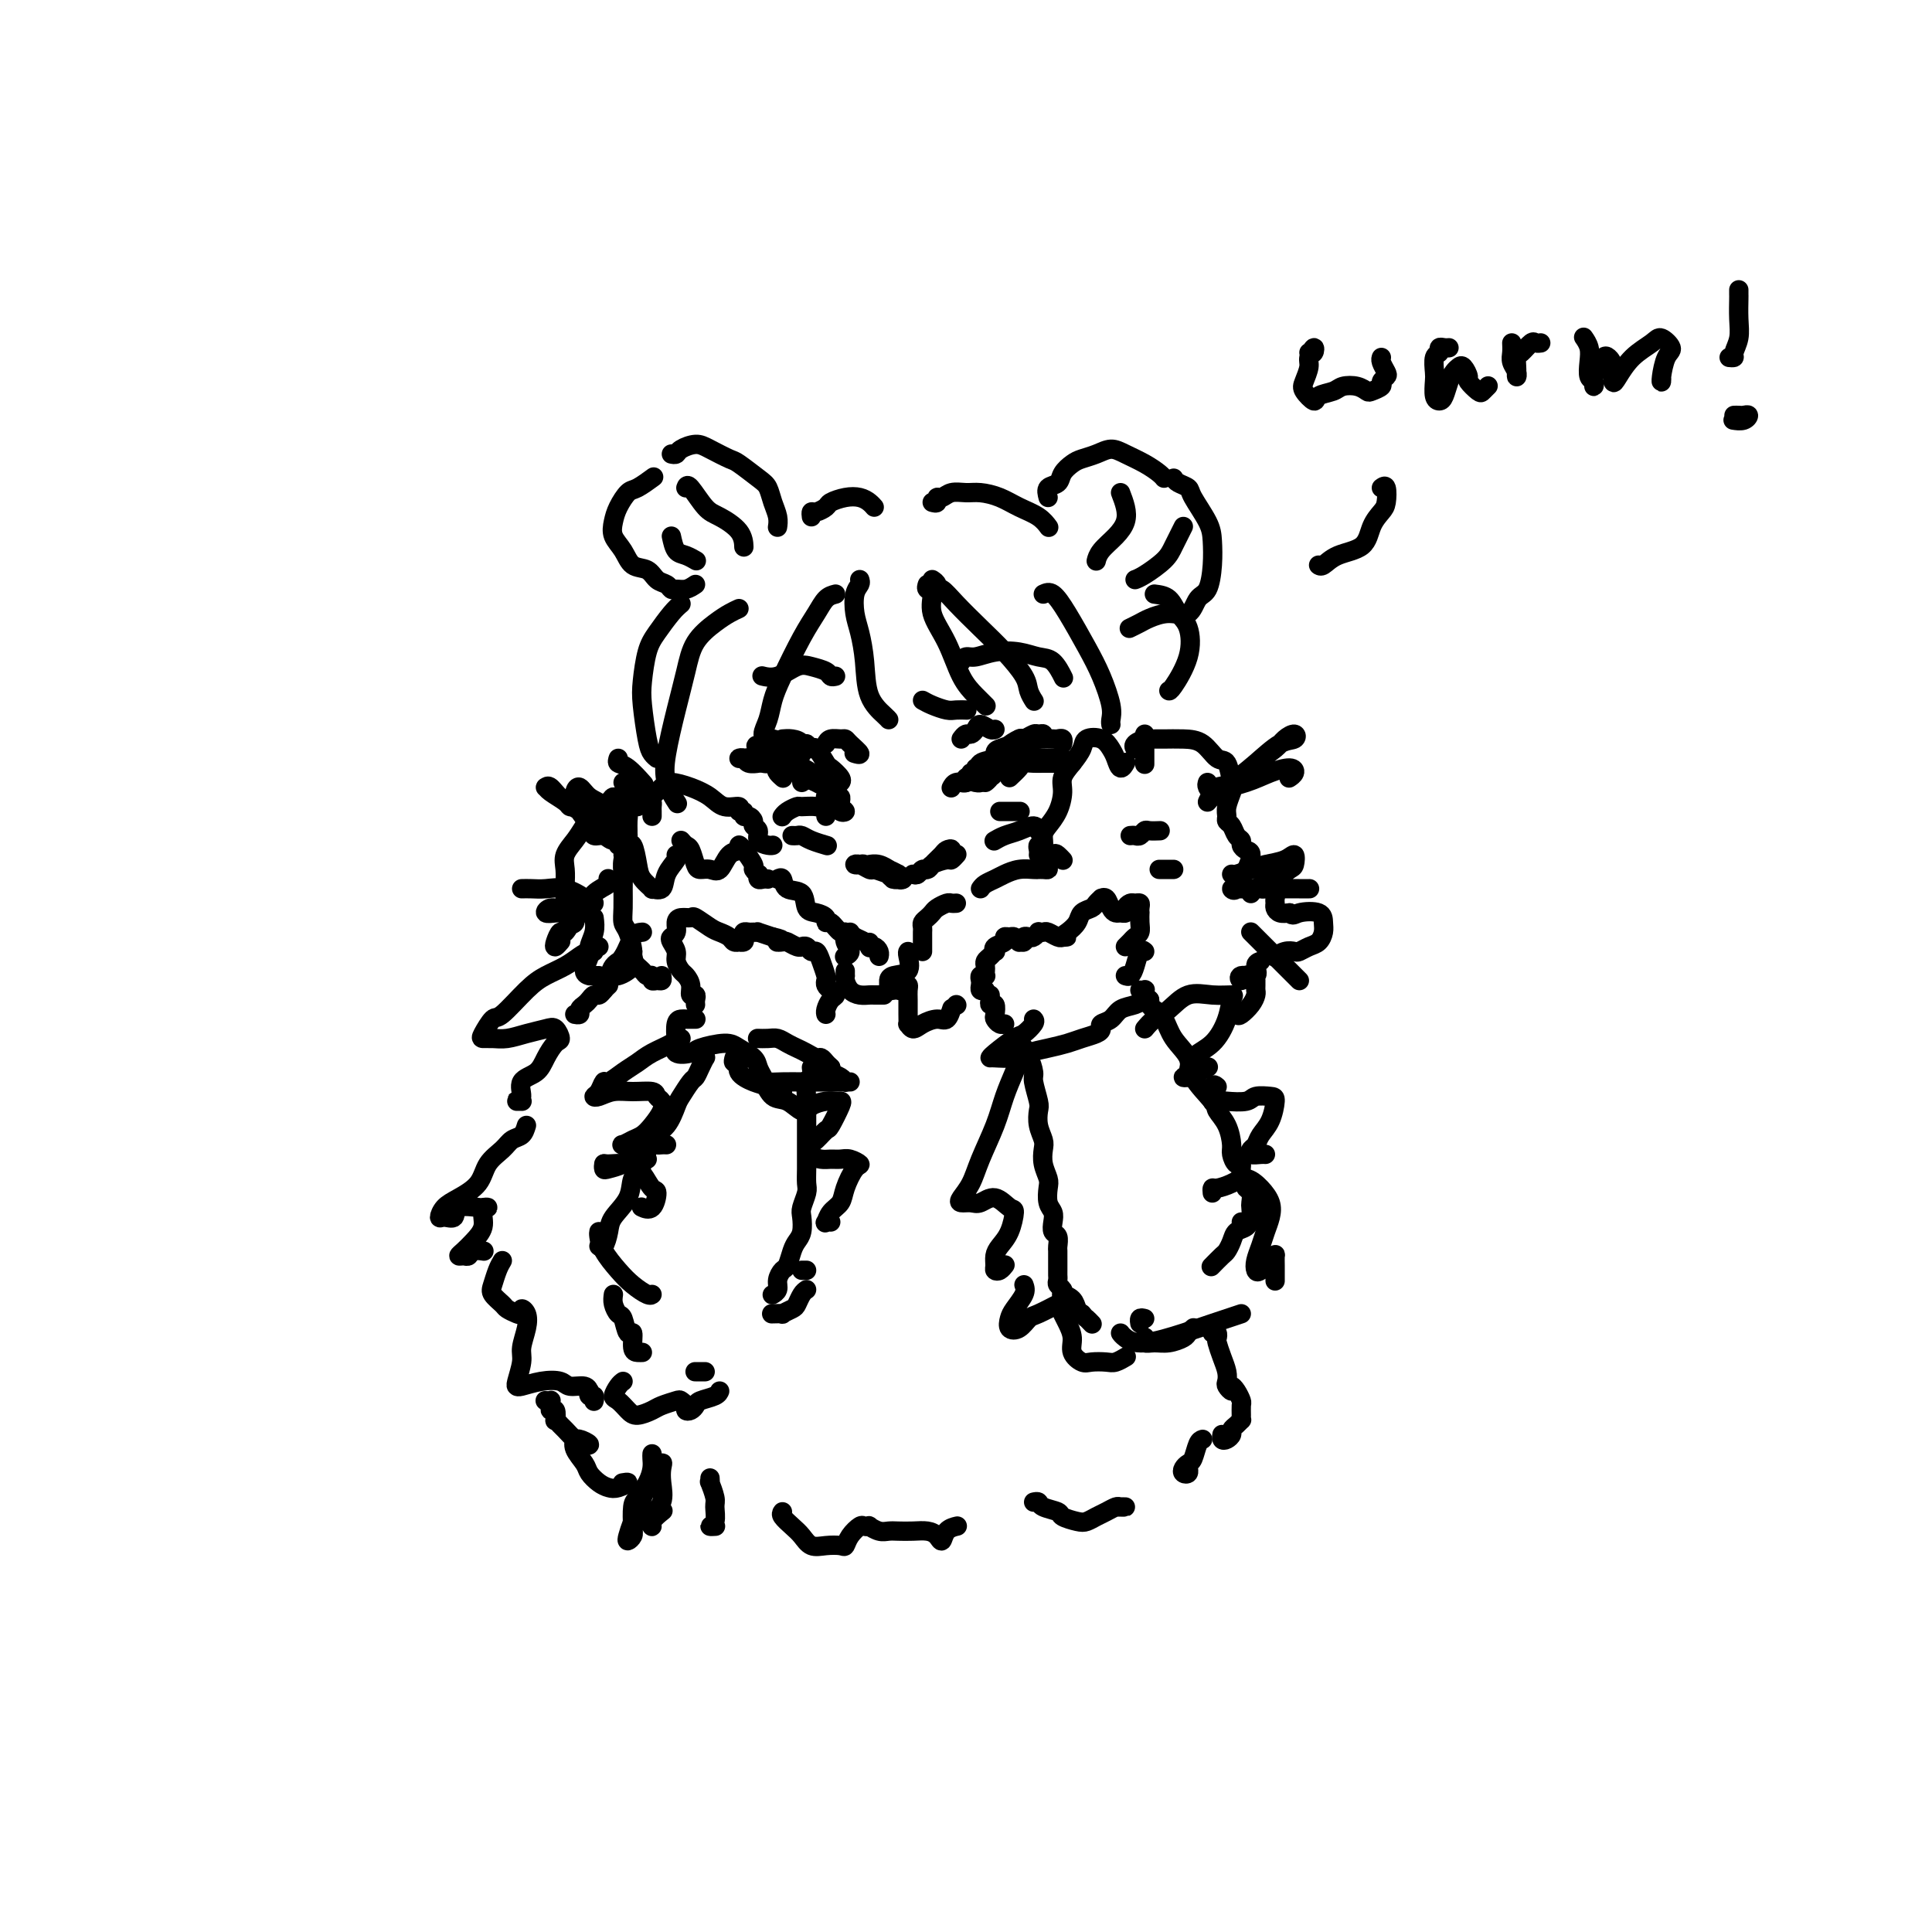 <svg viewBox='0 0 400 400' version='1.1' xmlns='http://www.w3.org/2000/svg' xmlns:xlink='http://www.w3.org/1999/xlink'><g fill='none' stroke='rgb(0,0,0)' stroke-width='4' stroke-linecap='round' stroke-linejoin='round'><path d='M137,202c0.081,0.431 0.162,0.862 0,1c-0.162,0.138 -0.567,-0.018 -1,0c-0.433,0.018 -0.894,0.208 -1,0c-0.106,-0.208 0.144,-0.816 0,-1c-0.144,-0.184 -0.682,0.056 -1,0c-0.318,-0.056 -0.415,-0.409 -1,-1c-0.585,-0.591 -1.659,-1.420 -2,-2c-0.341,-0.580 0.052,-0.910 0,-2c-0.052,-1.090 -0.550,-2.938 -1,-4c-0.450,-1.062 -0.854,-1.336 -1,-2c-0.146,-0.664 -0.035,-1.716 0,-3c0.035,-1.284 -0.005,-2.798 0,-4c0.005,-1.202 0.057,-2.091 0,-3c-0.057,-0.909 -0.222,-1.839 0,-3c0.222,-1.161 0.832,-2.554 1,-3c0.168,-0.446 -0.105,0.056 0,0c0.105,-0.056 0.586,-0.671 1,0c0.414,0.671 0.759,2.627 1,4c0.241,1.373 0.378,2.163 1,3c0.622,0.837 1.729,1.720 2,2c0.271,0.280 -0.295,-0.044 0,0c0.295,0.044 1.452,0.457 2,0c0.548,-0.457 0.487,-1.782 1,-3c0.513,-1.218 1.600,-2.328 2,-3c0.400,-0.672 0.114,-0.906 0,-1c-0.114,-0.094 -0.057,-0.047 0,0'/><path d='M141,174c0.335,0.392 0.670,0.784 1,1c0.330,0.216 0.655,0.257 1,1c0.345,0.743 0.711,2.189 1,3c0.289,0.811 0.502,0.989 1,1c0.498,0.011 1.282,-0.145 2,0c0.718,0.145 1.371,0.590 2,0c0.629,-0.590 1.234,-2.214 2,-3c0.766,-0.786 1.693,-0.733 2,-1c0.307,-0.267 -0.005,-0.852 0,-1c0.005,-0.148 0.327,0.141 1,1c0.673,0.859 1.696,2.286 2,3c0.304,0.714 -0.112,0.713 0,1c0.112,0.287 0.752,0.861 1,1c0.248,0.139 0.105,-0.159 0,0c-0.105,0.159 -0.173,0.775 0,1c0.173,0.225 0.585,0.061 1,0c0.415,-0.061 0.833,-0.017 1,0c0.167,0.017 0.084,0.009 0,0'/><path d='M161,182c0.395,-0.219 0.791,-0.438 1,0c0.209,0.438 0.232,1.531 1,2c0.768,0.469 2.282,0.312 3,1c0.718,0.688 0.639,2.221 1,3c0.361,0.779 1.161,0.805 2,1c0.839,0.195 1.717,0.558 2,1c0.283,0.442 -0.031,0.961 0,1c0.031,0.039 0.405,-0.404 1,0c0.595,0.404 1.410,1.653 2,2c0.590,0.347 0.957,-0.208 1,0c0.043,0.208 -0.236,1.179 0,2c0.236,0.821 0.987,1.490 1,2c0.013,0.510 -0.710,0.860 -1,1c-0.290,0.140 -0.145,0.070 0,0'/><path d='M144,208c-0.032,-0.297 -0.064,-0.594 0,-1c0.064,-0.406 0.225,-0.920 0,-1c-0.225,-0.080 -0.835,0.274 -1,0c-0.165,-0.274 0.114,-1.175 0,-2c-0.114,-0.825 -0.623,-1.573 -1,-2c-0.377,-0.427 -0.624,-0.534 -1,-1c-0.376,-0.466 -0.881,-1.290 -1,-2c-0.119,-0.710 0.150,-1.307 0,-2c-0.150,-0.693 -0.718,-1.482 -1,-2c-0.282,-0.518 -0.279,-0.765 0,-1c0.279,-0.235 0.832,-0.457 1,-1c0.168,-0.543 -0.050,-1.407 0,-2c0.050,-0.593 0.369,-0.916 1,-1c0.631,-0.084 1.573,0.071 2,0c0.427,-0.071 0.338,-0.369 1,0c0.662,0.369 2.076,1.405 3,2c0.924,0.595 1.357,0.748 2,1c0.643,0.252 1.497,0.604 2,1c0.503,0.396 0.657,0.835 1,1c0.343,0.165 0.876,0.054 1,0c0.124,-0.054 -0.160,-0.053 0,0c0.160,0.053 0.763,0.158 1,0c0.237,-0.158 0.106,-0.578 0,-1c-0.106,-0.422 -0.188,-0.846 0,-1c0.188,-0.154 0.647,-0.039 1,0c0.353,0.039 0.600,0.000 1,0c0.400,-0.000 0.954,0.038 1,0c0.046,-0.038 -0.415,-0.154 0,0c0.415,0.154 1.708,0.577 3,1'/><path d='M160,194c3.269,0.686 1.440,0.902 1,1c-0.440,0.098 0.508,0.079 1,0c0.492,-0.079 0.527,-0.218 1,0c0.473,0.218 1.384,0.795 2,1c0.616,0.205 0.939,0.040 1,0c0.061,-0.040 -0.138,0.047 0,0c0.138,-0.047 0.615,-0.226 1,0c0.385,0.226 0.678,0.859 1,1c0.322,0.141 0.674,-0.208 1,0c0.326,0.208 0.626,0.973 1,2c0.374,1.027 0.823,2.317 1,3c0.177,0.683 0.083,0.759 0,1c-0.083,0.241 -0.156,0.645 0,1c0.156,0.355 0.539,0.659 1,1c0.461,0.341 0.999,0.718 1,1c0.001,0.282 -0.536,0.467 -1,1c-0.464,0.533 -0.856,1.413 -1,2c-0.144,0.587 -0.041,0.882 0,1c0.041,0.118 0.021,0.059 0,0'/><path d='M146,217c0.006,0.297 0.013,0.595 0,1c-0.013,0.405 -0.044,0.919 0,1c0.044,0.081 0.163,-0.269 0,0c-0.163,0.269 -0.606,1.158 -1,2c-0.394,0.842 -0.737,1.636 -1,2c-0.263,0.364 -0.444,0.297 -1,1c-0.556,0.703 -1.485,2.177 -2,3c-0.515,0.823 -0.614,0.995 -1,2c-0.386,1.005 -1.057,2.841 -2,4c-0.943,1.159 -2.158,1.640 -3,3c-0.842,1.360 -1.311,3.598 -2,5c-0.689,1.402 -1.599,1.966 -2,3c-0.401,1.034 -0.293,2.536 -1,4c-0.707,1.464 -2.228,2.890 -3,4c-0.772,1.110 -0.795,1.906 -1,3c-0.205,1.094 -0.594,2.487 -1,3c-0.406,0.513 -0.830,0.147 -1,0c-0.170,-0.147 -0.085,-0.073 0,0'/><path d='M168,221c0.113,0.831 0.226,1.663 0,2c-0.226,0.337 -0.793,0.181 -1,1c-0.207,0.819 -0.056,2.613 0,4c0.056,1.387 0.015,2.366 0,3c-0.015,0.634 -0.004,0.922 0,2c0.004,1.078 0.002,2.945 0,4c-0.002,1.055 -0.004,1.298 0,2c0.004,0.702 0.015,1.864 0,3c-0.015,1.136 -0.056,2.247 0,3c0.056,0.753 0.208,1.146 0,2c-0.208,0.854 -0.777,2.167 -1,3c-0.223,0.833 -0.101,1.187 0,2c0.101,0.813 0.182,2.087 0,3c-0.182,0.913 -0.627,1.466 -1,2c-0.373,0.534 -0.673,1.050 -1,2c-0.327,0.950 -0.680,2.335 -1,3c-0.320,0.665 -0.608,0.609 -1,1c-0.392,0.391 -0.889,1.229 -1,2c-0.111,0.771 0.162,1.477 0,2c-0.162,0.523 -0.761,0.864 -1,1c-0.239,0.136 -0.120,0.068 0,0'/><path d='M127,268c-0.089,0.623 -0.177,1.246 0,2c0.177,0.754 0.621,1.638 1,2c0.379,0.362 0.693,0.202 1,1c0.307,0.798 0.608,2.554 1,3c0.392,0.446 0.876,-0.416 1,0c0.124,0.416 -0.111,2.112 0,3c0.111,0.888 0.568,0.970 1,1c0.432,0.030 0.838,0.009 1,0c0.162,-0.009 0.081,-0.004 0,0'/><path d='M144,284c-0.083,0.000 -0.167,0.000 0,0c0.167,0.000 0.583,0.000 1,0c0.417,0.000 0.833,0.000 1,0c0.167,0.000 0.083,0.000 0,0'/><path d='M129,177c0.030,-0.305 0.061,-0.609 0,-1c-0.061,-0.391 -0.213,-0.867 0,-1c0.213,-0.133 0.790,0.077 1,0c0.210,-0.077 0.053,-0.440 0,-1c-0.053,-0.560 -0.003,-1.315 0,-2c0.003,-0.685 -0.041,-1.299 0,-2c0.041,-0.701 0.166,-1.491 0,-2c-0.166,-0.509 -0.624,-0.739 -1,-1c-0.376,-0.261 -0.671,-0.555 -1,-1c-0.329,-0.445 -0.692,-1.042 -1,-1c-0.308,0.042 -0.559,0.724 -1,1c-0.441,0.276 -1.071,0.145 -2,1c-0.929,0.855 -2.158,2.694 -3,4c-0.842,1.306 -1.297,2.078 -2,3c-0.703,0.922 -1.652,1.995 -2,3c-0.348,1.005 -0.094,1.942 0,3c0.094,1.058 0.028,2.238 0,3c-0.028,0.762 -0.018,1.105 0,2c0.018,0.895 0.043,2.341 0,3c-0.043,0.659 -0.155,0.530 0,1c0.155,0.470 0.578,1.538 1,2c0.422,0.462 0.844,0.317 1,0c0.156,-0.317 0.044,-0.805 0,-1c-0.044,-0.195 -0.022,-0.098 0,0'/><path d='M135,169c0.004,-0.335 0.007,-0.671 0,-1c-0.007,-0.329 -0.026,-0.653 0,-1c0.026,-0.347 0.095,-0.718 0,-1c-0.095,-0.282 -0.356,-0.477 0,-1c0.356,-0.523 1.329,-1.376 2,-2c0.671,-0.624 1.039,-1.020 2,-1c0.961,0.020 2.516,0.454 4,1c1.484,0.546 2.899,1.203 4,2c1.101,0.797 1.888,1.734 3,2c1.112,0.266 2.549,-0.140 3,0c0.451,0.140 -0.085,0.825 0,1c0.085,0.175 0.792,-0.160 1,0c0.208,0.160 -0.084,0.815 0,1c0.084,0.185 0.542,-0.102 1,0c0.458,0.102 0.914,0.591 1,1c0.086,0.409 -0.197,0.736 0,1c0.197,0.264 0.876,0.463 1,1c0.124,0.537 -0.307,1.412 0,2c0.307,0.588 1.352,0.889 2,1c0.648,0.111 0.899,0.032 1,0c0.101,-0.032 0.050,-0.016 0,0'/><path d='M191,197c0.000,-0.333 0.000,-0.667 0,-1c-0.000,-0.333 -0.001,-0.667 0,-1c0.001,-0.333 0.003,-0.667 0,-1c-0.003,-0.333 -0.012,-0.667 0,-1c0.012,-0.333 0.044,-0.666 0,-1c-0.044,-0.334 -0.163,-0.668 0,-1c0.163,-0.332 0.607,-0.663 1,-1c0.393,-0.337 0.736,-0.679 1,-1c0.264,-0.321 0.449,-0.622 1,-1c0.551,-0.378 1.467,-0.833 2,-1c0.533,-0.167 0.682,-0.045 1,0c0.318,0.045 0.805,0.013 1,0c0.195,-0.013 0.097,-0.006 0,0'/><path d='M203,184c0.238,-0.332 0.477,-0.663 1,-1c0.523,-0.337 1.331,-0.679 2,-1c0.669,-0.321 1.198,-0.622 2,-1c0.802,-0.378 1.878,-0.833 3,-1c1.122,-0.167 2.291,-0.044 3,0c0.709,0.044 0.960,0.010 1,0c0.040,-0.010 -0.130,0.004 0,0c0.130,-0.004 0.559,-0.026 1,0c0.441,0.026 0.892,0.102 1,0c0.108,-0.102 -0.129,-0.381 0,-1c0.129,-0.619 0.622,-1.578 1,-2c0.378,-0.422 0.640,-0.306 1,0c0.360,0.306 0.817,0.802 1,1c0.183,0.198 0.091,0.099 0,0'/><path d='M204,205c-0.420,0.091 -0.841,0.182 -1,0c-0.159,-0.182 -0.057,-0.636 0,-1c0.057,-0.364 0.068,-0.636 0,-1c-0.068,-0.364 -0.214,-0.818 0,-1c0.214,-0.182 0.789,-0.090 1,0c0.211,0.090 0.059,0.179 0,0c-0.059,-0.179 -0.026,-0.626 0,-1c0.026,-0.374 0.046,-0.674 0,-1c-0.046,-0.326 -0.158,-0.679 0,-1c0.158,-0.321 0.586,-0.611 1,-1c0.414,-0.389 0.814,-0.879 1,-1c0.186,-0.121 0.158,0.125 0,0c-0.158,-0.125 -0.446,-0.623 0,-1c0.446,-0.377 1.626,-0.633 2,-1c0.374,-0.367 -0.059,-0.845 0,-1c0.059,-0.155 0.608,0.012 1,0c0.392,-0.012 0.626,-0.203 1,0c0.374,0.203 0.888,0.800 1,1c0.112,0.200 -0.177,0.002 0,0c0.177,-0.002 0.822,0.192 1,0c0.178,-0.192 -0.111,-0.769 0,-1c0.111,-0.231 0.621,-0.114 1,0c0.379,0.114 0.625,0.226 1,0c0.375,-0.226 0.878,-0.789 1,-1c0.122,-0.211 -0.136,-0.070 0,0c0.136,0.070 0.665,0.070 1,0c0.335,-0.070 0.475,-0.211 1,0c0.525,0.211 1.436,0.775 2,1c0.564,0.225 0.782,0.113 1,0'/><path d='M220,194c1.826,-0.119 0.391,0.084 0,0c-0.391,-0.084 0.262,-0.456 1,-1c0.738,-0.544 1.561,-1.260 2,-2c0.439,-0.740 0.495,-1.504 1,-2c0.505,-0.496 1.459,-0.723 2,-1c0.541,-0.277 0.670,-0.604 1,-1c0.330,-0.396 0.862,-0.863 1,-1c0.138,-0.137 -0.118,0.054 0,0c0.118,-0.054 0.610,-0.353 1,0c0.390,0.353 0.678,1.360 1,2c0.322,0.640 0.678,0.914 1,1c0.322,0.086 0.611,-0.015 1,0c0.389,0.015 0.879,0.147 1,0c0.121,-0.147 -0.125,-0.573 0,-1c0.125,-0.427 0.622,-0.856 1,-1c0.378,-0.144 0.637,-0.002 1,0c0.363,0.002 0.829,-0.137 1,0c0.171,0.137 0.047,0.551 0,1c-0.047,0.449 -0.016,0.932 0,1c0.016,0.068 0.015,-0.280 0,0c-0.015,0.280 -0.046,1.189 0,2c0.046,0.811 0.170,1.524 0,2c-0.170,0.476 -0.633,0.715 -1,1c-0.367,0.285 -0.637,0.615 -1,1c-0.363,0.385 -0.818,0.824 -1,1c-0.182,0.176 -0.091,0.088 0,0'/><path d='M237,197c-0.332,-0.279 -0.663,-0.558 -1,0c-0.337,0.558 -0.678,1.954 -1,3c-0.322,1.046 -0.625,1.743 -1,2c-0.375,0.257 -0.821,0.073 -1,0c-0.179,-0.073 -0.089,-0.037 0,0'/><path d='M205,206c0.030,0.295 0.060,0.589 0,1c-0.060,0.411 -0.209,0.937 0,1c0.209,0.063 0.778,-0.337 1,0c0.222,0.337 0.098,1.411 0,2c-0.098,0.589 -0.171,0.694 0,1c0.171,0.306 0.584,0.813 1,1c0.416,0.187 0.833,0.053 1,0c0.167,-0.053 0.083,-0.027 0,0'/><path d='M211,216c0.444,0.318 0.889,0.635 1,1c0.111,0.365 -0.110,0.777 0,1c0.110,0.223 0.552,0.257 1,1c0.448,0.743 0.904,2.194 1,3c0.096,0.806 -0.167,0.968 0,2c0.167,1.032 0.763,2.933 1,4c0.237,1.067 0.115,1.300 0,2c-0.115,0.700 -0.223,1.868 0,3c0.223,1.132 0.778,2.227 1,3c0.222,0.773 0.111,1.222 0,2c-0.111,0.778 -0.222,1.885 0,3c0.222,1.115 0.778,2.238 1,3c0.222,0.762 0.111,1.164 0,2c-0.111,0.836 -0.222,2.107 0,3c0.222,0.893 0.777,1.409 1,2c0.223,0.591 0.112,1.257 0,2c-0.112,0.743 -0.226,1.564 0,2c0.226,0.436 0.793,0.488 1,1c0.207,0.512 0.055,1.485 0,2c-0.055,0.515 -0.015,0.572 0,1c0.015,0.428 0.003,1.228 0,2c-0.003,0.772 0.003,1.516 0,2c-0.003,0.484 -0.014,0.708 0,1c0.014,0.292 0.055,0.652 0,1c-0.055,0.348 -0.204,0.684 0,1c0.204,0.316 0.762,0.613 1,1c0.238,0.387 0.158,0.863 0,1c-0.158,0.137 -0.393,-0.066 0,0c0.393,0.066 1.413,0.403 2,1c0.587,0.597 0.739,1.456 1,2c0.261,0.544 0.630,0.772 1,1'/><path d='M224,272c0.940,1.095 0.792,0.833 1,1c0.208,0.167 0.774,0.762 1,1c0.226,0.238 0.113,0.119 0,0'/><path d='M237,207c0.439,-0.092 0.879,-0.185 1,0c0.121,0.185 -0.075,0.646 0,1c0.075,0.354 0.423,0.599 1,1c0.577,0.401 1.385,0.958 2,2c0.615,1.042 1.039,2.568 2,4c0.961,1.432 2.460,2.770 3,4c0.540,1.230 0.120,2.354 1,4c0.880,1.646 3.058,3.816 4,5c0.942,1.184 0.647,1.383 1,2c0.353,0.617 1.352,1.652 2,3c0.648,1.348 0.943,3.009 1,4c0.057,0.991 -0.125,1.312 0,2c0.125,0.688 0.555,1.742 1,2c0.445,0.258 0.903,-0.282 1,0c0.097,0.282 -0.166,1.384 0,2c0.166,0.616 0.763,0.746 1,1c0.237,0.254 0.116,0.630 0,1c-0.116,0.370 -0.227,0.732 0,1c0.227,0.268 0.791,0.443 1,1c0.209,0.557 0.063,1.496 0,2c-0.063,0.504 -0.044,0.571 0,1c0.044,0.429 0.114,1.218 0,2c-0.114,0.782 -0.410,1.556 -1,2c-0.590,0.444 -1.472,0.557 -2,1c-0.528,0.443 -0.702,1.215 -1,2c-0.298,0.785 -0.719,1.581 -1,2c-0.281,0.419 -0.422,0.459 -1,1c-0.578,0.541 -1.594,1.583 -2,2c-0.406,0.417 -0.203,0.208 0,0'/><path d='M215,177c0.032,-0.296 0.063,-0.593 0,-1c-0.063,-0.407 -0.221,-0.926 0,-1c0.221,-0.074 0.820,0.297 1,0c0.180,-0.297 -0.058,-1.262 0,-2c0.058,-0.738 0.414,-1.250 1,-2c0.586,-0.750 1.404,-1.737 2,-3c0.596,-1.263 0.970,-2.801 1,-4c0.030,-1.199 -0.284,-2.060 0,-3c0.284,-0.940 1.165,-1.958 2,-3c0.835,-1.042 1.624,-2.106 2,-3c0.376,-0.894 0.338,-1.618 1,-2c0.662,-0.382 2.023,-0.421 3,0c0.977,0.421 1.568,1.304 2,2c0.432,0.696 0.703,1.207 1,2c0.297,0.793 0.618,1.867 1,2c0.382,0.133 0.823,-0.676 1,-1c0.177,-0.324 0.088,-0.162 0,0'/><path d='M239,153c0.493,0.006 0.986,0.012 2,0c1.014,-0.012 2.548,-0.042 4,0c1.452,0.042 2.821,0.156 4,1c1.179,0.844 2.169,2.418 3,3c0.831,0.582 1.505,0.173 2,1c0.495,0.827 0.811,2.890 1,4c0.189,1.110 0.250,1.266 0,2c-0.250,0.734 -0.810,2.046 -1,3c-0.190,0.954 -0.008,1.551 0,2c0.008,0.449 -0.156,0.750 0,1c0.156,0.250 0.633,0.449 1,1c0.367,0.551 0.625,1.455 1,2c0.375,0.545 0.868,0.732 1,1c0.132,0.268 -0.097,0.619 0,1c0.097,0.381 0.521,0.793 1,1c0.479,0.207 1.013,0.209 1,1c-0.013,0.791 -0.574,2.370 -1,3c-0.426,0.630 -0.716,0.313 -1,1c-0.284,0.687 -0.563,2.380 -1,3c-0.437,0.620 -1.032,0.166 -1,0c0.032,-0.166 0.690,-0.044 1,0c0.310,0.044 0.273,0.010 1,0c0.727,-0.010 2.219,0.004 3,0c0.781,-0.004 0.850,-0.026 1,0c0.150,0.026 0.379,0.101 1,0c0.621,-0.101 1.633,-0.377 2,0c0.367,0.377 0.090,1.408 0,2c-0.090,0.592 0.007,0.746 0,1c-0.007,0.254 -0.117,0.607 0,1c0.117,0.393 0.462,0.827 1,1c0.538,0.173 1.269,0.087 2,0'/><path d='M267,189c0.690,0.799 0.915,0.298 2,0c1.085,-0.298 3.031,-0.392 4,0c0.969,0.392 0.960,1.272 1,2c0.040,0.728 0.128,1.306 0,2c-0.128,0.694 -0.470,1.506 -1,2c-0.530,0.494 -1.246,0.672 -2,1c-0.754,0.328 -1.547,0.806 -2,1c-0.453,0.194 -0.566,0.105 -1,0c-0.434,-0.105 -1.188,-0.224 -2,0c-0.812,0.224 -1.680,0.791 -2,1c-0.320,0.209 -0.091,0.060 0,0c0.091,-0.060 0.046,-0.030 0,0'/><path d='M261,199c-0.512,0.186 -1.024,0.372 -1,1c0.024,0.628 0.584,1.699 0,2c-0.584,0.301 -2.310,-0.168 -3,0c-0.690,0.168 -0.342,0.972 0,1c0.342,0.028 0.680,-0.721 1,-1c0.320,-0.279 0.622,-0.090 1,0c0.378,0.090 0.833,0.080 1,0c0.167,-0.080 0.044,-0.228 0,0c-0.044,0.228 -0.011,0.834 0,1c0.011,0.166 0.001,-0.108 0,0c-0.001,0.108 0.007,0.596 0,1c-0.007,0.404 -0.029,0.722 0,1c0.029,0.278 0.109,0.516 0,1c-0.109,0.484 -0.408,1.215 -1,2c-0.592,0.785 -1.478,1.623 -2,2c-0.522,0.377 -0.679,0.294 -1,0c-0.321,-0.294 -0.806,-0.798 -1,-1c-0.194,-0.202 -0.097,-0.101 0,0'/><path d='M120,167c-0.317,-0.016 -0.635,-0.033 -1,0c-0.365,0.033 -0.778,0.115 -1,0c-0.222,-0.115 -0.254,-0.425 -1,-1c-0.746,-0.575 -2.207,-1.413 -3,-2c-0.793,-0.587 -0.917,-0.922 -1,-1c-0.083,-0.078 -0.123,0.101 0,0c0.123,-0.101 0.411,-0.483 1,0c0.589,0.483 1.479,1.832 3,3c1.521,1.168 3.673,2.154 5,3c1.327,0.846 1.828,1.552 3,2c1.172,0.448 3.016,0.638 4,1c0.984,0.362 1.108,0.897 1,1c-0.108,0.103 -0.448,-0.226 -1,0c-0.552,0.226 -1.317,1.007 -2,1c-0.683,-0.007 -1.283,-0.803 -2,-1c-0.717,-0.197 -1.552,0.204 -2,0c-0.448,-0.204 -0.510,-1.013 -1,-2c-0.490,-0.987 -1.408,-2.153 -2,-3c-0.592,-0.847 -0.857,-1.375 -1,-2c-0.143,-0.625 -0.165,-1.346 0,-2c0.165,-0.654 0.517,-1.240 1,-1c0.483,0.240 1.096,1.308 2,2c0.904,0.692 2.099,1.009 3,2c0.901,0.991 1.510,2.657 2,4c0.490,1.343 0.863,2.361 1,3c0.137,0.639 0.039,0.897 0,1c-0.039,0.103 -0.020,0.052 0,0'/><path d='M108,184c0.596,-0.014 1.192,-0.028 2,0c0.808,0.028 1.829,0.098 3,0c1.171,-0.098 2.491,-0.362 4,0c1.509,0.362 3.207,1.352 4,2c0.793,0.648 0.682,0.953 1,1c0.318,0.047 1.064,-0.166 1,0c-0.064,0.166 -0.937,0.709 -1,1c-0.063,0.291 0.685,0.331 0,0c-0.685,-0.331 -2.804,-1.031 -4,-1c-1.196,0.031 -1.469,0.793 -2,1c-0.531,0.207 -1.319,-0.141 -2,0c-0.681,0.141 -1.254,0.770 -1,1c0.254,0.230 1.336,0.062 2,0c0.664,-0.062 0.910,-0.017 2,0c1.090,0.017 3.024,0.004 4,0c0.976,-0.004 0.993,-0.001 1,0c0.007,0.001 0.003,0.001 0,0'/><path d='M133,193c-0.702,0.065 -1.404,0.129 -2,1c-0.596,0.871 -1.084,2.547 -2,4c-0.916,1.453 -2.258,2.681 -3,4c-0.742,1.319 -0.882,2.729 -1,3c-0.118,0.271 -0.214,-0.597 0,-1c0.214,-0.403 0.736,-0.340 1,-1c0.264,-0.660 0.269,-2.042 1,-3c0.731,-0.958 2.187,-1.493 3,-2c0.813,-0.507 0.984,-0.988 1,-1c0.016,-0.012 -0.122,0.444 0,1c0.122,0.556 0.506,1.213 0,2c-0.506,0.787 -1.901,1.702 -3,2c-1.099,0.298 -1.903,-0.023 -2,0c-0.097,0.023 0.512,0.391 1,0c0.488,-0.391 0.854,-1.540 1,-2c0.146,-0.460 0.073,-0.230 0,0'/><path d='M250,162c-0.099,0.280 -0.197,0.560 0,1c0.197,0.440 0.690,1.040 1,1c0.310,-0.040 0.439,-0.721 1,-1c0.561,-0.279 1.555,-0.156 3,-1c1.445,-0.844 3.342,-2.653 5,-4c1.658,-1.347 3.078,-2.231 4,-3c0.922,-0.769 1.346,-1.424 2,-2c0.654,-0.576 1.537,-1.074 2,-1c0.463,0.074 0.506,0.719 0,1c-0.506,0.281 -1.562,0.196 -3,1c-1.438,0.804 -3.258,2.497 -5,4c-1.742,1.503 -3.404,2.817 -5,4c-1.596,1.183 -3.124,2.234 -4,3c-0.876,0.766 -1.100,1.248 -1,1c0.100,-0.248 0.525,-1.227 2,-2c1.475,-0.773 3.999,-1.342 6,-2c2.001,-0.658 3.478,-1.406 5,-2c1.522,-0.594 3.088,-1.036 4,-1c0.912,0.036 1.169,0.548 1,1c-0.169,0.452 -0.762,0.843 -1,1c-0.238,0.157 -0.119,0.078 0,0'/><path d='M255,181c0.146,0.088 0.291,0.176 1,0c0.709,-0.176 1.980,-0.614 3,-1c1.020,-0.386 1.788,-0.718 3,-1c1.212,-0.282 2.867,-0.515 4,-1c1.133,-0.485 1.743,-1.224 2,-1c0.257,0.224 0.159,1.410 0,2c-0.159,0.590 -0.381,0.585 -1,1c-0.619,0.415 -1.635,1.250 -3,2c-1.365,0.750 -3.079,1.416 -4,2c-0.921,0.584 -1.050,1.085 -1,1c0.050,-0.085 0.280,-0.755 1,-1c0.720,-0.245 1.930,-0.066 3,0c1.070,0.066 1.999,0.018 3,0c1.001,-0.018 2.072,-0.005 3,0c0.928,0.005 1.711,0.001 2,0c0.289,-0.001 0.082,-0.000 0,0c-0.082,0.000 -0.041,0.000 0,0'/><path d='M259,193c-0.033,-0.033 -0.065,-0.065 0,0c0.065,0.065 0.229,0.229 1,1c0.771,0.771 2.150,2.150 3,3c0.850,0.850 1.170,1.170 2,2c0.830,0.830 2.170,2.170 3,3c0.830,0.830 1.150,1.150 1,1c-0.150,-0.150 -0.771,-0.771 -1,-1c-0.229,-0.229 -0.065,-0.065 0,0c0.065,0.065 0.033,0.033 0,0'/><path d='M237,154c0.000,0.613 0.000,1.226 0,2c-0.000,0.774 -0.000,1.707 0,2c0.000,0.293 0.000,-0.056 0,0c-0.000,0.056 -0.001,0.516 0,0c0.001,-0.516 0.002,-2.010 0,-3c-0.002,-0.990 -0.008,-1.478 0,-2c0.008,-0.522 0.030,-1.078 0,-1c-0.030,0.078 -0.113,0.792 0,1c0.113,0.208 0.422,-0.089 0,0c-0.422,0.089 -1.575,0.562 -2,1c-0.425,0.438 -0.121,0.839 0,1c0.121,0.161 0.061,0.080 0,0'/><path d='M176,193c0.227,0.337 0.453,0.674 1,1c0.547,0.326 1.414,0.641 2,1c0.586,0.359 0.892,0.761 1,1c0.108,0.239 0.019,0.316 0,0c-0.019,-0.316 0.033,-1.023 0,-1c-0.033,0.023 -0.153,0.777 0,1c0.153,0.223 0.577,-0.085 1,0c0.423,0.085 0.845,0.561 1,1c0.155,0.439 0.044,0.840 0,1c-0.044,0.160 -0.022,0.080 0,0'/><path d='M175,201c-0.005,0.439 -0.010,0.878 0,1c0.010,0.122 0.034,-0.072 0,0c-0.034,0.072 -0.126,0.412 0,1c0.126,0.588 0.469,1.426 1,2c0.531,0.574 1.248,0.886 2,1c0.752,0.114 1.539,0.031 2,0c0.461,-0.031 0.597,-0.008 1,0c0.403,0.008 1.075,0.002 1,0c-0.075,-0.002 -0.896,-0.001 -1,0c-0.104,0.001 0.511,0.000 1,0c0.489,-0.000 0.854,-0.000 1,0c0.146,0.000 0.073,0.000 0,0'/><path d='M144,211c-0.024,-0.000 -0.048,-0.000 0,0c0.048,0.000 0.167,0.001 0,0c-0.167,-0.001 -0.619,-0.003 -1,0c-0.381,0.003 -0.690,0.013 -1,0c-0.310,-0.013 -0.622,-0.049 -1,0c-0.378,0.049 -0.823,0.182 -1,1c-0.177,0.818 -0.087,2.322 0,3c0.087,0.678 0.169,0.531 0,1c-0.169,0.469 -0.591,1.553 0,2c0.591,0.447 2.193,0.255 3,0c0.807,-0.255 0.818,-0.574 2,-1c1.182,-0.426 3.535,-0.959 5,-1c1.465,-0.041 2.040,0.409 3,1c0.960,0.591 2.303,1.321 3,2c0.697,0.679 0.747,1.306 1,2c0.253,0.694 0.710,1.454 1,2c0.290,0.546 0.413,0.878 1,1c0.587,0.122 1.637,0.033 3,0c1.363,-0.033 3.038,-0.009 4,0c0.962,0.009 1.209,0.002 2,0c0.791,-0.002 2.126,-0.001 3,0c0.874,0.001 1.288,0.000 2,0c0.712,-0.000 1.721,-0.000 2,0c0.279,0.000 -0.174,0.001 0,0c0.174,-0.001 0.973,-0.003 1,0c0.027,0.003 -0.718,0.012 -1,0c-0.282,-0.012 -0.100,-0.045 0,0c0.100,0.045 0.120,0.167 0,0c-0.120,-0.167 -0.378,-0.622 -1,-1c-0.622,-0.378 -1.606,-0.679 -2,-1c-0.394,-0.321 -0.197,-0.660 0,-1'/><path d='M172,221c-0.639,-0.626 -0.738,-0.693 -1,-1c-0.262,-0.307 -0.689,-0.856 -1,-1c-0.311,-0.144 -0.506,0.115 -1,0c-0.494,-0.115 -1.287,-0.605 -2,-1c-0.713,-0.395 -1.347,-0.694 -2,-1c-0.653,-0.306 -1.324,-0.618 -2,-1c-0.676,-0.382 -1.358,-0.834 -2,-1c-0.642,-0.166 -1.244,-0.044 -2,0c-0.756,0.044 -1.665,0.012 -2,0c-0.335,-0.012 -0.096,-0.003 0,0c0.096,0.003 0.048,0.002 0,0'/><path d='M214,211c0.196,0.204 0.392,0.409 0,1c-0.392,0.591 -1.373,1.570 -2,2c-0.627,0.430 -0.900,0.311 -2,1c-1.100,0.689 -3.028,2.185 -4,3c-0.972,0.815 -0.988,0.947 -1,1c-0.012,0.053 -0.020,0.025 0,0c0.020,-0.025 0.067,-0.048 1,0c0.933,0.048 2.752,0.168 4,0c1.248,-0.168 1.924,-0.622 3,-1c1.076,-0.378 2.552,-0.678 4,-1c1.448,-0.322 2.870,-0.664 4,-1c1.130,-0.336 1.969,-0.666 3,-1c1.031,-0.334 2.253,-0.671 3,-1c0.747,-0.329 1.019,-0.651 1,-1c-0.019,-0.349 -0.328,-0.724 0,-1c0.328,-0.276 1.294,-0.452 2,-1c0.706,-0.548 1.152,-1.466 2,-2c0.848,-0.534 2.098,-0.683 3,-1c0.902,-0.317 1.457,-0.802 2,-1c0.543,-0.198 1.073,-0.109 1,0c-0.073,0.109 -0.751,0.240 -1,0c-0.249,-0.240 -0.070,-0.849 0,-1c0.070,-0.151 0.033,0.156 0,0c-0.033,-0.156 -0.060,-0.774 0,-1c0.060,-0.226 0.209,-0.061 0,0c-0.209,0.061 -0.774,0.017 -1,0c-0.226,-0.017 -0.113,-0.009 0,0'/><path d='M162,161c0.105,0.091 0.209,0.183 0,0c-0.209,-0.183 -0.732,-0.639 -1,-1c-0.268,-0.361 -0.282,-0.626 0,-1c0.282,-0.374 0.861,-0.855 1,-1c0.139,-0.145 -0.162,0.048 0,0c0.162,-0.048 0.788,-0.336 2,0c1.212,0.336 3.009,1.295 4,2c0.991,0.705 1.176,1.157 2,2c0.824,0.843 2.287,2.078 3,3c0.713,0.922 0.674,1.530 1,2c0.326,0.470 1.015,0.803 1,1c-0.015,0.197 -0.735,0.259 -1,0c-0.265,-0.259 -0.074,-0.839 0,-1c0.074,-0.161 0.030,0.097 0,0c-0.030,-0.097 -0.046,-0.551 0,-1c0.046,-0.449 0.152,-0.895 0,-1c-0.152,-0.105 -0.564,0.130 -1,0c-0.436,-0.130 -0.898,-0.625 -1,-1c-0.102,-0.375 0.156,-0.630 0,-1c-0.156,-0.370 -0.727,-0.854 -1,-1c-0.273,-0.146 -0.248,0.048 -1,0c-0.752,-0.048 -2.280,-0.338 -3,-1c-0.720,-0.662 -0.630,-1.697 -1,-2c-0.370,-0.303 -1.198,0.125 -2,0c-0.802,-0.125 -1.577,-0.803 -2,-1c-0.423,-0.197 -0.492,0.087 -1,0c-0.508,-0.087 -1.454,-0.545 -2,-1c-0.546,-0.455 -0.693,-0.905 -1,-1c-0.307,-0.095 -0.775,0.167 -1,0c-0.225,-0.167 -0.207,-0.762 0,-1c0.207,-0.238 0.604,-0.119 1,0'/><path d='M158,155c-2.731,-1.756 -1.060,0.355 0,1c1.060,0.645 1.509,-0.174 2,0c0.491,0.174 1.024,1.342 2,2c0.976,0.658 2.394,0.806 3,1c0.606,0.194 0.398,0.434 1,1c0.602,0.566 2.014,1.458 3,2c0.986,0.542 1.546,0.734 2,1c0.454,0.266 0.801,0.607 1,1c0.199,0.393 0.249,0.837 0,1c-0.249,0.163 -0.798,0.044 -1,0c-0.202,-0.044 -0.058,-0.013 0,0c0.058,0.013 0.029,0.006 0,0'/><path d='M200,162c-0.552,-0.026 -1.103,-0.052 -1,0c0.103,0.052 0.861,0.183 1,0c0.139,-0.183 -0.340,-0.682 0,-1c0.340,-0.318 1.499,-0.457 2,-1c0.501,-0.543 0.343,-1.489 1,-2c0.657,-0.511 2.130,-0.586 3,-1c0.870,-0.414 1.136,-1.168 2,-2c0.864,-0.832 2.327,-1.740 3,-2c0.673,-0.260 0.555,0.130 1,0c0.445,-0.130 1.451,-0.781 2,-1c0.549,-0.219 0.639,-0.005 1,0c0.361,0.005 0.991,-0.198 1,0c0.009,0.198 -0.603,0.797 -1,1c-0.397,0.203 -0.579,0.009 -1,0c-0.421,-0.009 -1.082,0.168 -2,1c-0.918,0.832 -2.093,2.318 -3,3c-0.907,0.682 -1.546,0.558 -2,1c-0.454,0.442 -0.724,1.450 -1,2c-0.276,0.550 -0.558,0.642 -1,1c-0.442,0.358 -1.043,0.984 -1,1c0.043,0.016 0.729,-0.577 1,-1c0.271,-0.423 0.127,-0.677 0,-1c-0.127,-0.323 -0.236,-0.716 0,-1c0.236,-0.284 0.816,-0.457 1,-1c0.184,-0.543 -0.027,-1.454 0,-2c0.027,-0.546 0.294,-0.727 1,-1c0.706,-0.273 1.853,-0.636 3,-1'/><path d='M210,154c1.245,-1.464 1.357,-1.125 2,-1c0.643,0.125 1.819,0.037 3,0c1.181,-0.037 2.369,-0.024 3,0c0.631,0.024 0.705,0.058 1,0c0.295,-0.058 0.810,-0.208 1,0c0.190,0.208 0.054,0.774 0,1c-0.054,0.226 -0.027,0.113 0,0'/><path d='M180,179c-0.162,0.032 -0.324,0.064 0,0c0.324,-0.064 1.135,-0.224 2,0c0.865,0.224 1.783,0.832 2,1c0.217,0.168 -0.267,-0.102 0,0c0.267,0.102 1.284,0.577 2,1c0.716,0.423 1.130,0.794 1,1c-0.130,0.206 -0.805,0.248 -1,0c-0.195,-0.248 0.089,-0.784 0,-1c-0.089,-0.216 -0.553,-0.111 -1,0c-0.447,0.111 -0.878,0.227 -1,0c-0.122,-0.227 0.066,-0.797 0,-1c-0.066,-0.203 -0.386,-0.041 -1,0c-0.614,0.041 -1.520,-0.041 -2,0c-0.480,0.041 -0.532,0.206 -1,0c-0.468,-0.206 -1.351,-0.783 -2,-1c-0.649,-0.217 -1.063,-0.073 -1,0c0.063,0.073 0.603,0.076 1,0c0.397,-0.076 0.652,-0.232 1,0c0.348,0.232 0.789,0.850 1,1c0.211,0.150 0.191,-0.170 1,0c0.809,0.170 2.448,0.830 3,1c0.552,0.170 0.018,-0.151 0,0c-0.018,0.151 0.480,0.772 1,1c0.520,0.228 1.063,0.061 1,0c-0.063,-0.061 -0.732,-0.018 -1,0c-0.268,0.018 -0.134,0.009 0,0'/><path d='M189,181c0.335,0.120 0.669,0.241 1,0c0.331,-0.241 0.657,-0.842 1,-1c0.343,-0.158 0.701,0.129 1,0c0.299,-0.129 0.537,-0.674 1,-1c0.463,-0.326 1.151,-0.435 2,-1c0.849,-0.565 1.861,-1.587 2,-2c0.139,-0.413 -0.594,-0.216 -1,0c-0.406,0.216 -0.483,0.451 -1,1c-0.517,0.549 -1.472,1.412 -2,2c-0.528,0.588 -0.628,0.900 -1,1c-0.372,0.100 -1.015,-0.011 -1,0c0.015,0.011 0.687,0.143 1,0c0.313,-0.143 0.266,-0.560 1,-1c0.734,-0.440 2.248,-0.901 3,-1c0.752,-0.099 0.741,0.166 1,0c0.259,-0.166 0.788,-0.762 1,-1c0.212,-0.238 0.106,-0.119 0,0'/><path d='M199,153c0.335,-0.443 0.671,-0.885 1,-1c0.329,-0.115 0.652,0.099 1,0c0.348,-0.099 0.720,-0.510 1,-1c0.280,-0.490 0.467,-1.059 1,-1c0.533,0.059 1.413,0.747 2,1c0.587,0.253 0.882,0.072 1,0c0.118,-0.072 0.059,-0.036 0,0'/><path d='M171,154c0.223,-0.426 0.447,-0.853 1,-1c0.553,-0.147 1.437,-0.015 2,0c0.563,0.015 0.806,-0.087 1,0c0.194,0.087 0.341,0.364 1,1c0.659,0.636 1.831,1.633 2,2c0.169,0.367 -0.666,0.105 -1,0c-0.334,-0.105 -0.167,-0.052 0,0'/><path d='M162,153c0.619,-0.054 1.238,-0.107 2,0c0.762,0.107 1.667,0.375 2,1c0.333,0.625 0.095,1.607 0,2c-0.095,0.393 -0.048,0.196 0,0'/><path d='M158,153c0.356,0.014 0.712,0.028 1,0c0.288,-0.028 0.508,-0.099 1,0c0.492,0.099 1.256,0.367 2,1c0.744,0.633 1.470,1.632 2,2c0.530,0.368 0.866,0.105 1,0c0.134,-0.105 0.067,-0.053 0,0'/><path d='M199,137c0.284,-0.451 0.568,-0.902 1,-1c0.432,-0.098 1.011,0.157 2,0c0.989,-0.157 2.388,-0.724 4,-1c1.612,-0.276 3.438,-0.259 5,0c1.563,0.259 2.862,0.760 4,1c1.138,0.240 2.114,0.218 3,1c0.886,0.782 1.682,2.366 2,3c0.318,0.634 0.159,0.317 0,0'/><path d='M173,140c-0.383,0.087 -0.766,0.175 -1,0c-0.234,-0.175 -0.319,-0.611 -1,-1c-0.681,-0.389 -1.959,-0.731 -3,-1c-1.041,-0.269 -1.846,-0.464 -3,0c-1.154,0.464 -2.657,1.586 -4,2c-1.343,0.414 -2.527,0.118 -3,0c-0.473,-0.118 -0.237,-0.059 0,0'/><path d='M167,155c-0.098,-0.559 -0.196,-1.118 0,-1c0.196,0.118 0.687,0.914 1,1c0.313,0.086 0.448,-0.537 1,0c0.552,0.537 1.521,2.235 2,3c0.479,0.765 0.469,0.597 1,1c0.531,0.403 1.605,1.378 2,2c0.395,0.622 0.113,0.892 0,1c-0.113,0.108 -0.056,0.054 0,0'/><path d='M161,158c-0.243,-0.030 -0.487,-0.060 -1,0c-0.513,0.060 -1.297,0.211 -2,0c-0.703,-0.211 -1.325,-0.785 -2,-1c-0.675,-0.215 -1.403,-0.072 -2,0c-0.597,0.072 -1.064,0.072 -1,0c0.064,-0.072 0.658,-0.215 1,0c0.342,0.215 0.431,0.789 1,1c0.569,0.211 1.619,0.061 2,0c0.381,-0.061 0.092,-0.031 1,0c0.908,0.031 3.013,0.064 4,0c0.987,-0.064 0.857,-0.225 1,0c0.143,0.225 0.560,0.834 1,1c0.440,0.166 0.902,-0.113 1,0c0.098,0.113 -0.170,0.618 0,1c0.170,0.382 0.776,0.641 1,1c0.224,0.359 0.064,0.817 0,1c-0.064,0.183 -0.032,0.092 0,0'/><path d='M209,161c0.782,-0.732 1.565,-1.464 2,-2c0.435,-0.536 0.523,-0.876 1,-1c0.477,-0.124 1.343,-0.033 2,0c0.657,0.033 1.104,0.009 2,0c0.896,-0.009 2.241,-0.002 3,0c0.759,0.002 0.931,0.001 1,0c0.069,-0.001 0.034,-0.000 0,0'/><path d='M208,159c0.230,-0.454 0.461,-0.907 1,-1c0.539,-0.093 1.387,0.175 2,0c0.613,-0.175 0.991,-0.793 2,-1c1.009,-0.207 2.649,-0.003 4,0c1.351,0.003 2.414,-0.195 3,0c0.586,0.195 0.696,0.783 1,1c0.304,0.217 0.801,0.062 1,0c0.199,-0.062 0.099,-0.031 0,0'/><path d='M178,120c0.107,0.295 0.214,0.589 0,1c-0.214,0.411 -0.750,0.938 -1,2c-0.250,1.062 -0.214,2.659 0,4c0.214,1.341 0.607,2.426 1,4c0.393,1.574 0.785,3.637 1,6c0.215,2.363 0.254,5.025 1,7c0.746,1.975 2.201,3.262 3,4c0.799,0.738 0.943,0.925 1,1c0.057,0.075 0.029,0.037 0,0'/><path d='M192,121c-0.133,0.395 -0.265,0.790 0,1c0.265,0.210 0.928,0.233 1,1c0.072,0.767 -0.446,2.276 0,4c0.446,1.724 1.857,3.664 3,6c1.143,2.336 2.018,5.070 3,7c0.982,1.930 2.072,3.058 3,4c0.928,0.942 1.694,1.698 2,2c0.306,0.302 0.153,0.151 0,0'/><path d='M191,145c0.550,0.309 1.100,0.619 2,1c0.900,0.381 2.148,0.834 3,1c0.852,0.166 1.306,0.045 2,0c0.694,-0.045 1.627,-0.013 2,0c0.373,0.013 0.187,0.006 0,0'/><path d='M193,120c0.437,0.294 0.874,0.587 1,1c0.126,0.413 -0.060,0.944 0,1c0.060,0.056 0.366,-0.365 1,0c0.634,0.365 1.594,1.515 3,3c1.406,1.485 3.256,3.305 5,5c1.744,1.695 3.382,3.263 5,5c1.618,1.737 3.217,3.641 4,5c0.783,1.359 0.749,2.174 1,3c0.251,0.826 0.786,1.665 1,2c0.214,0.335 0.107,0.168 0,0'/><path d='M216,123c0.607,-0.278 1.214,-0.556 2,0c0.786,0.556 1.752,1.945 3,4c1.248,2.055 2.779,4.775 4,7c1.221,2.225 2.131,3.955 3,6c0.869,2.045 1.697,4.404 2,6c0.303,1.596 0.082,2.430 0,3c-0.082,0.570 -0.023,0.877 0,1c0.023,0.123 0.012,0.061 0,0'/><path d='M173,123c-0.681,0.179 -1.363,0.357 -2,1c-0.637,0.643 -1.231,1.750 -2,3c-0.769,1.250 -1.713,2.643 -3,5c-1.287,2.357 -2.915,5.679 -4,8c-1.085,2.321 -1.625,3.641 -2,5c-0.375,1.359 -0.585,2.756 -1,4c-0.415,1.244 -1.035,2.335 -1,3c0.035,0.665 0.724,0.904 1,1c0.276,0.096 0.138,0.048 0,0'/><path d='M153,126c-0.614,0.282 -1.228,0.563 -2,1c-0.772,0.437 -1.702,1.028 -3,2c-1.298,0.972 -2.963,2.324 -4,4c-1.037,1.676 -1.447,3.676 -2,6c-0.553,2.324 -1.247,4.974 -2,8c-0.753,3.026 -1.563,6.430 -2,9c-0.437,2.570 -0.502,4.307 0,6c0.502,1.693 1.572,3.341 2,4c0.428,0.659 0.214,0.330 0,0'/><path d='M144,121c-0.645,0.430 -1.289,0.859 -2,1c-0.711,0.141 -1.488,-0.008 -2,0c-0.512,0.008 -0.760,0.173 -1,0c-0.240,-0.173 -0.473,-0.682 -1,-1c-0.527,-0.318 -1.350,-0.444 -2,-1c-0.650,-0.556 -1.127,-1.541 -2,-2c-0.873,-0.459 -2.141,-0.390 -3,-1c-0.859,-0.610 -1.310,-1.897 -2,-3c-0.690,-1.103 -1.620,-2.020 -2,-3c-0.380,-0.980 -0.210,-2.021 0,-3c0.210,-0.979 0.460,-1.895 1,-3c0.540,-1.105 1.372,-2.399 2,-3c0.628,-0.601 1.054,-0.508 2,-1c0.946,-0.492 2.413,-1.569 3,-2c0.587,-0.431 0.293,-0.215 0,0'/><path d='M139,94c0.384,0.079 0.768,0.158 1,0c0.232,-0.158 0.311,-0.553 1,-1c0.689,-0.447 1.988,-0.947 3,-1c1.012,-0.053 1.738,0.341 3,1c1.262,0.659 3.059,1.583 4,2c0.941,0.417 1.026,0.328 2,1c0.974,0.672 2.835,2.107 4,3c1.165,0.893 1.633,1.245 2,2c0.367,0.755 0.635,1.914 1,3c0.365,1.086 0.829,2.100 1,3c0.171,0.900 0.049,1.686 0,2c-0.049,0.314 -0.024,0.157 0,0'/><path d='M139,111c0.256,1.185 0.512,2.369 1,3c0.488,0.631 1.208,0.708 2,1c0.792,0.292 1.655,0.798 2,1c0.345,0.202 0.173,0.101 0,0'/><path d='M142,101c0.144,-0.410 0.287,-0.821 1,0c0.713,0.821 1.995,2.872 3,4c1.005,1.128 1.733,1.333 3,2c1.267,0.667 3.072,1.795 4,3c0.928,1.205 0.979,2.487 1,3c0.021,0.513 0.010,0.256 0,0'/><path d='M168,107c-0.056,-0.447 -0.111,-0.894 0,-1c0.111,-0.106 0.389,0.128 1,0c0.611,-0.128 1.554,-0.620 2,-1c0.446,-0.380 0.396,-0.648 1,-1c0.604,-0.352 1.861,-0.788 3,-1c1.139,-0.212 2.161,-0.201 3,0c0.839,0.201 1.495,0.593 2,1c0.505,0.407 0.859,0.831 1,1c0.141,0.169 0.071,0.085 0,0'/><path d='M193,104c0.442,0.121 0.884,0.243 1,0c0.116,-0.243 -0.094,-0.850 0,-1c0.094,-0.150 0.492,0.158 1,0c0.508,-0.158 1.125,-0.782 2,-1c0.875,-0.218 2.009,-0.028 3,0c0.991,0.028 1.838,-0.104 3,0c1.162,0.104 2.637,0.445 4,1c1.363,0.555 2.613,1.324 4,2c1.387,0.676 2.912,1.259 4,2c1.088,0.741 1.739,1.640 2,2c0.261,0.360 0.130,0.180 0,0'/><path d='M217,103c-0.209,-0.778 -0.419,-1.557 0,-2c0.419,-0.443 1.466,-0.552 2,-1c0.534,-0.448 0.555,-1.235 1,-2c0.445,-0.765 1.315,-1.509 2,-2c0.685,-0.491 1.187,-0.728 2,-1c0.813,-0.272 1.937,-0.578 3,-1c1.063,-0.422 2.064,-0.961 3,-1c0.936,-0.039 1.806,0.420 3,1c1.194,0.580 2.712,1.279 4,2c1.288,0.721 2.347,1.463 3,2c0.653,0.537 0.901,0.868 1,1c0.099,0.132 0.050,0.066 0,0'/><path d='M243,99c0.204,0.336 0.408,0.672 1,1c0.592,0.328 1.571,0.648 2,1c0.429,0.352 0.309,0.735 1,2c0.691,1.265 2.193,3.411 3,5c0.807,1.589 0.919,2.619 1,4c0.081,1.381 0.129,3.112 0,5c-0.129,1.888 -0.437,3.935 -1,5c-0.563,1.065 -1.382,1.150 -2,2c-0.618,0.850 -1.035,2.466 -2,3c-0.965,0.534 -2.480,-0.014 -4,0c-1.520,0.014 -3.047,0.591 -4,1c-0.953,0.409 -1.334,0.648 -2,1c-0.666,0.352 -1.619,0.815 -2,1c-0.381,0.185 -0.191,0.093 0,0'/><path d='M232,102c0.384,0.999 0.768,1.998 1,3c0.232,1.002 0.311,2.006 0,3c-0.311,0.994 -1.011,1.978 -2,3c-0.989,1.022 -2.266,2.083 -3,3c-0.734,0.917 -0.924,1.691 -1,2c-0.076,0.309 -0.038,0.155 0,0'/><path d='M245,109c-0.724,1.434 -1.448,2.868 -2,4c-0.552,1.132 -0.931,1.963 -2,3c-1.069,1.037 -2.826,2.279 -4,3c-1.174,0.721 -1.764,0.920 -2,1c-0.236,0.080 -0.118,0.040 0,0'/><path d='M141,125c-0.559,0.472 -1.117,0.944 -2,2c-0.883,1.056 -2.090,2.695 -3,4c-0.910,1.305 -1.523,2.275 -2,4c-0.477,1.725 -0.818,4.203 -1,6c-0.182,1.797 -0.206,2.912 0,5c0.206,2.088 0.643,5.147 1,7c0.357,1.853 0.635,2.499 1,3c0.365,0.501 0.819,0.857 1,1c0.181,0.143 0.091,0.071 0,0'/><path d='M239,123c1.096,0.138 2.192,0.275 3,1c0.808,0.725 1.327,2.037 2,3c0.673,0.963 1.501,1.579 2,3c0.499,1.421 0.670,3.649 0,6c-0.670,2.351 -2.180,4.825 -3,6c-0.820,1.175 -0.948,1.050 -1,1c-0.052,-0.050 -0.026,-0.025 0,0'/><path d='M126,182c-0.078,-0.074 -0.156,-0.149 0,0c0.156,0.149 0.547,0.521 0,1c-0.547,0.479 -2.030,1.065 -3,2c-0.970,0.935 -1.426,2.218 -2,3c-0.574,0.782 -1.265,1.062 -2,2c-0.735,0.938 -1.514,2.535 -2,3c-0.486,0.465 -0.680,-0.201 -1,0c-0.320,0.201 -0.766,1.270 -1,2c-0.234,0.730 -0.255,1.119 0,1c0.255,-0.119 0.787,-0.748 1,-1c0.213,-0.252 0.106,-0.126 0,0'/><path d='M123,190c0.124,0.967 0.247,1.933 0,3c-0.247,1.067 -0.866,2.233 -1,3c-0.134,0.767 0.216,1.134 0,2c-0.216,0.866 -0.996,2.232 -1,3c-0.004,0.768 0.770,0.938 1,1c0.230,0.062 -0.083,0.017 0,0c0.083,-0.017 0.561,-0.004 1,0c0.439,0.004 0.840,0.001 1,0c0.160,-0.001 0.080,-0.001 0,0'/><path d='M126,204c-0.333,0.303 -0.666,0.606 -1,1c-0.334,0.394 -0.668,0.879 -1,1c-0.332,0.121 -0.662,-0.121 -1,0c-0.338,0.121 -0.683,0.607 -1,1c-0.317,0.393 -0.607,0.694 -1,1c-0.393,0.306 -0.889,0.618 -1,1c-0.111,0.382 0.162,0.834 0,1c-0.162,0.166 -0.761,0.048 -1,0c-0.239,-0.048 -0.120,-0.024 0,0'/><path d='M141,215c-0.411,-0.066 -0.823,-0.131 -1,0c-0.177,0.131 -0.121,0.460 -1,1c-0.879,0.540 -2.694,1.292 -4,2c-1.306,0.708 -2.104,1.373 -3,2c-0.896,0.627 -1.890,1.215 -3,2c-1.110,0.785 -2.334,1.766 -3,2c-0.666,0.234 -0.773,-0.281 -1,0c-0.227,0.281 -0.575,1.358 -1,2c-0.425,0.642 -0.926,0.851 -1,1c-0.074,0.149 0.281,0.239 1,0c0.719,-0.239 1.804,-0.808 3,-1c1.196,-0.192 2.504,-0.008 4,0c1.496,0.008 3.179,-0.160 4,0c0.821,0.160 0.778,0.648 1,1c0.222,0.352 0.709,0.566 1,1c0.291,0.434 0.386,1.087 0,2c-0.386,0.913 -1.253,2.086 -2,3c-0.747,0.914 -1.374,1.568 -2,2c-0.626,0.432 -1.251,0.640 -2,1c-0.749,0.360 -1.623,0.871 -2,1c-0.377,0.129 -0.256,-0.123 0,0c0.256,0.123 0.647,0.621 1,1c0.353,0.379 0.669,0.637 1,1c0.331,0.363 0.676,0.829 1,1c0.324,0.171 0.626,0.046 1,0c0.374,-0.046 0.821,-0.013 1,0c0.179,0.013 0.089,0.007 0,0'/><path d='M157,222c-0.071,0.397 -0.142,0.794 0,1c0.142,0.206 0.498,0.220 1,1c0.502,0.780 1.149,2.324 2,3c0.851,0.676 1.905,0.482 3,1c1.095,0.518 2.230,1.746 3,2c0.770,0.254 1.175,-0.468 2,-1c0.825,-0.532 2.070,-0.874 3,-1c0.930,-0.126 1.543,-0.036 2,0c0.457,0.036 0.757,0.017 1,0c0.243,-0.017 0.430,-0.031 0,1c-0.430,1.031 -1.476,3.106 -2,4c-0.524,0.894 -0.527,0.608 -1,1c-0.473,0.392 -1.417,1.464 -2,2c-0.583,0.536 -0.805,0.536 -1,1c-0.195,0.464 -0.362,1.391 0,2c0.362,0.609 1.254,0.899 2,1c0.746,0.101 1.347,0.013 2,0c0.653,-0.013 1.359,0.047 2,0c0.641,-0.047 1.217,-0.203 2,0c0.783,0.203 1.772,0.764 2,1c0.228,0.236 -0.307,0.148 -1,1c-0.693,0.852 -1.546,2.645 -2,4c-0.454,1.355 -0.510,2.272 -1,3c-0.490,0.728 -1.413,1.267 -2,2c-0.587,0.733 -0.838,1.660 -1,2c-0.162,0.340 -0.236,0.091 0,0c0.236,-0.091 0.782,-0.026 1,0c0.218,0.026 0.109,0.013 0,0'/><path d='M166,263c0.417,0.000 0.833,0.000 1,0c0.167,0.000 0.083,0.000 0,0'/><path d='M167,267c-0.322,0.218 -0.645,0.437 -1,1c-0.355,0.563 -0.744,1.471 -1,2c-0.256,0.529 -0.381,0.678 -1,1c-0.619,0.322 -1.733,0.818 -2,1c-0.267,0.182 0.313,0.049 0,0c-0.313,-0.049 -1.518,-0.014 -2,0c-0.482,0.014 -0.241,0.007 0,0'/><path d='M124,196c-0.441,-0.118 -0.883,-0.236 -1,0c-0.117,0.236 0.090,0.825 0,1c-0.090,0.175 -0.476,-0.066 -1,0c-0.524,0.066 -1.187,0.439 -2,1c-0.813,0.561 -1.775,1.310 -3,2c-1.225,0.690 -2.714,1.319 -4,2c-1.286,0.681 -2.370,1.412 -4,3c-1.630,1.588 -3.804,4.033 -5,5c-1.196,0.967 -1.412,0.456 -2,1c-0.588,0.544 -1.547,2.143 -2,3c-0.453,0.857 -0.399,0.973 0,1c0.399,0.027 1.143,-0.033 2,0c0.857,0.033 1.828,0.160 3,0c1.172,-0.160 2.547,-0.605 4,-1c1.453,-0.395 2.986,-0.738 4,-1c1.014,-0.262 1.511,-0.442 2,0c0.489,0.442 0.971,1.507 1,2c0.029,0.493 -0.394,0.416 -1,1c-0.606,0.584 -1.395,1.831 -2,3c-0.605,1.169 -1.025,2.261 -2,3c-0.975,0.739 -2.506,1.126 -3,2c-0.494,0.874 0.050,2.234 0,3c-0.050,0.766 -0.693,0.937 -1,1c-0.307,0.063 -0.278,0.017 0,0c0.278,-0.017 0.806,-0.005 1,0c0.194,0.005 0.056,0.001 0,0c-0.056,-0.001 -0.028,-0.001 0,0'/><path d='M109,233c-0.235,0.776 -0.470,1.551 -1,2c-0.530,0.449 -1.356,0.571 -2,1c-0.644,0.429 -1.107,1.164 -2,2c-0.893,0.836 -2.215,1.773 -3,3c-0.785,1.227 -1.032,2.745 -2,4c-0.968,1.255 -2.658,2.247 -4,3c-1.342,0.753 -2.335,1.266 -3,2c-0.665,0.734 -1.001,1.689 -1,2c0.001,0.311 0.339,-0.022 1,0c0.661,0.022 1.646,0.398 2,0c0.354,-0.398 0.077,-1.569 1,-2c0.923,-0.431 3.048,-0.121 4,0c0.952,0.121 0.733,0.052 1,0c0.267,-0.052 1.022,-0.088 1,0c-0.022,0.088 -0.819,0.301 -1,1c-0.181,0.699 0.256,1.886 0,3c-0.256,1.114 -1.204,2.156 -2,3c-0.796,0.844 -1.441,1.490 -2,2c-0.559,0.510 -1.032,0.883 -1,1c0.032,0.117 0.569,-0.021 1,0c0.431,0.021 0.755,0.202 1,0c0.245,-0.202 0.412,-0.785 1,-1c0.588,-0.215 1.597,-0.061 2,0c0.403,0.061 0.202,0.031 0,0'/><path d='M104,261c-0.324,0.552 -0.649,1.103 -1,2c-0.351,0.897 -0.729,2.139 -1,3c-0.271,0.861 -0.437,1.342 0,2c0.437,0.658 1.475,1.493 2,2c0.525,0.507 0.536,0.688 1,1c0.464,0.312 1.379,0.757 2,1c0.621,0.243 0.947,0.285 1,0c0.053,-0.285 -0.167,-0.896 0,-1c0.167,-0.104 0.720,0.298 1,1c0.280,0.702 0.285,1.705 0,3c-0.285,1.295 -0.860,2.884 -1,4c-0.140,1.116 0.156,1.760 0,3c-0.156,1.240 -0.764,3.077 -1,4c-0.236,0.923 -0.101,0.931 0,1c0.101,0.069 0.167,0.200 1,0c0.833,-0.200 2.433,-0.729 4,-1c1.567,-0.271 3.100,-0.284 4,0c0.900,0.284 1.168,0.865 2,1c0.832,0.135 2.227,-0.175 3,0c0.773,0.175 0.925,0.835 1,1c0.075,0.165 0.073,-0.166 0,0c-0.073,0.166 -0.215,0.828 0,1c0.215,0.172 0.789,-0.146 1,0c0.211,0.146 0.060,0.756 0,1c-0.060,0.244 -0.030,0.122 0,0'/><path d='M129,286c-0.293,0.213 -0.585,0.426 -1,1c-0.415,0.574 -0.952,1.510 -1,2c-0.048,0.490 0.395,0.535 1,1c0.605,0.465 1.374,1.351 2,2c0.626,0.649 1.109,1.063 2,1c0.891,-0.063 2.190,-0.603 3,-1c0.810,-0.397 1.130,-0.653 2,-1c0.870,-0.347 2.288,-0.786 3,-1c0.712,-0.214 0.716,-0.204 1,0c0.284,0.204 0.848,0.602 1,1c0.152,0.398 -0.107,0.798 0,1c0.107,0.202 0.579,0.208 1,0c0.421,-0.208 0.792,-0.630 1,-1c0.208,-0.370 0.251,-0.687 1,-1c0.749,-0.313 2.202,-0.623 3,-1c0.798,-0.377 0.942,-0.822 1,-1c0.058,-0.178 0.029,-0.089 0,0'/><path d='M138,237c-0.320,-0.012 -0.641,-0.025 -1,0c-0.359,0.025 -0.758,0.087 -1,0c-0.242,-0.087 -0.328,-0.324 -1,0c-0.672,0.324 -1.932,1.207 -3,2c-1.068,0.793 -1.946,1.495 -3,2c-1.054,0.505 -2.284,0.814 -3,1c-0.716,0.186 -0.918,0.251 -1,0c-0.082,-0.251 -0.044,-0.816 0,-1c0.044,-0.184 0.093,0.014 1,0c0.907,-0.014 2.672,-0.241 4,0c1.328,0.241 2.219,0.951 3,2c0.781,1.049 1.452,2.439 2,3c0.548,0.561 0.972,0.295 1,1c0.028,0.705 -0.338,2.382 -1,3c-0.662,0.618 -1.618,0.177 -2,0c-0.382,-0.177 -0.191,-0.088 0,0'/><path d='M124,255c-0.041,0.184 -0.081,0.368 0,1c0.081,0.632 0.285,1.710 1,3c0.715,1.290 1.943,2.790 3,4c1.057,1.210 1.943,2.128 3,3c1.057,0.872 2.285,1.696 3,2c0.715,0.304 0.919,0.087 1,0c0.081,-0.087 0.041,-0.043 0,0'/><path d='M237,213c0.595,-0.710 1.190,-1.420 2,-2c0.810,-0.580 1.836,-1.030 3,-2c1.164,-0.970 2.468,-2.459 4,-3c1.532,-0.541 3.293,-0.132 5,0c1.707,0.132 3.361,-0.012 4,0c0.639,0.012 0.263,0.182 0,1c-0.263,0.818 -0.415,2.286 -1,4c-0.585,1.714 -1.605,3.675 -3,5c-1.395,1.325 -3.167,2.012 -4,3c-0.833,0.988 -0.727,2.275 -1,3c-0.273,0.725 -0.924,0.888 -1,1c-0.076,0.112 0.423,0.174 1,0c0.577,-0.174 1.232,-0.585 2,-1c0.768,-0.415 1.648,-0.833 2,-1c0.352,-0.167 0.176,-0.084 0,0'/><path d='M252,225c-0.401,-0.339 -0.801,-0.678 -1,0c-0.199,0.678 -0.196,2.374 0,3c0.196,0.626 0.584,0.182 1,0c0.416,-0.182 0.858,-0.101 2,0c1.142,0.101 2.984,0.222 4,0c1.016,-0.222 1.208,-0.786 2,-1c0.792,-0.214 2.185,-0.079 3,0c0.815,0.079 1.052,0.101 1,1c-0.052,0.899 -0.394,2.675 -1,4c-0.606,1.325 -1.476,2.197 -2,3c-0.524,0.803 -0.701,1.536 -1,2c-0.299,0.464 -0.721,0.660 -1,1c-0.279,0.340 -0.415,0.823 0,1c0.415,0.177 1.381,0.048 2,0c0.619,-0.048 0.891,-0.014 1,0c0.109,0.014 0.054,0.007 0,0'/><path d='M261,250c-0.226,0.196 -0.452,0.393 -1,1c-0.548,0.607 -1.417,1.625 -2,2c-0.583,0.375 -0.881,0.107 -1,0c-0.119,-0.107 -0.060,-0.054 0,0'/><path d='M210,219c0.486,-0.224 0.972,-0.448 1,0c0.028,0.448 -0.401,1.568 -1,3c-0.599,1.432 -1.369,3.175 -2,5c-0.631,1.825 -1.123,3.733 -2,6c-0.877,2.267 -2.138,4.894 -3,7c-0.862,2.106 -1.326,3.690 -2,5c-0.674,1.310 -1.559,2.345 -2,3c-0.441,0.655 -0.437,0.929 0,1c0.437,0.071 1.309,-0.061 2,0c0.691,0.061 1.202,0.316 2,0c0.798,-0.316 1.882,-1.203 3,-1c1.118,0.203 2.271,1.496 3,2c0.729,0.504 1.033,0.219 1,1c-0.033,0.781 -0.402,2.630 -1,4c-0.598,1.370 -1.425,2.263 -2,3c-0.575,0.737 -0.896,1.318 -1,2c-0.104,0.682 0.011,1.464 0,2c-0.011,0.536 -0.147,0.824 0,1c0.147,0.176 0.578,0.240 1,0c0.422,-0.240 0.835,-0.783 1,-1c0.165,-0.217 0.083,-0.109 0,0'/><path d='M212,266c0.199,0.551 0.399,1.102 0,2c-0.399,0.898 -1.396,2.142 -2,3c-0.604,0.858 -0.813,1.328 -1,2c-0.187,0.672 -0.351,1.546 0,2c0.351,0.454 1.215,0.489 2,0c0.785,-0.489 1.489,-1.502 2,-2c0.511,-0.498 0.830,-0.480 2,-1c1.170,-0.520 3.191,-1.577 4,-2c0.809,-0.423 0.404,-0.211 0,0'/><path d='M220,272c0.296,0.580 0.592,1.161 1,2c0.408,0.839 0.928,1.937 1,3c0.072,1.063 -0.305,2.090 0,3c0.305,0.910 1.290,1.704 2,2c0.710,0.296 1.143,0.093 2,0c0.857,-0.093 2.137,-0.076 3,0c0.863,0.076 1.309,0.213 2,0c0.691,-0.213 1.626,-0.775 2,-1c0.374,-0.225 0.187,-0.112 0,0'/><path d='M237,277c0.042,-0.115 0.085,-0.230 0,0c-0.085,0.230 -0.297,0.805 0,1c0.297,0.195 1.102,0.010 2,0c0.898,-0.010 1.887,0.155 3,0c1.113,-0.155 2.350,-0.629 3,-1c0.650,-0.371 0.713,-0.638 1,-1c0.287,-0.362 0.796,-0.818 1,-1c0.204,-0.182 0.102,-0.091 0,0'/><path d='M251,247c-0.041,-0.442 -0.082,-0.884 0,-1c0.082,-0.116 0.288,0.093 1,0c0.712,-0.093 1.929,-0.489 3,-1c1.071,-0.511 1.997,-1.137 3,-1c1.003,0.137 2.084,1.037 3,2c0.916,0.963 1.667,1.991 2,3c0.333,1.009 0.246,2.001 0,3c-0.246,0.999 -0.652,2.007 -1,3c-0.348,0.993 -0.637,1.972 -1,3c-0.363,1.028 -0.801,2.104 -1,3c-0.199,0.896 -0.158,1.611 0,2c0.158,0.389 0.435,0.451 1,0c0.565,-0.451 1.419,-1.415 2,-2c0.581,-0.585 0.888,-0.790 1,-1c0.112,-0.210 0.030,-0.424 0,0c-0.030,0.424 -0.008,1.485 0,2c0.008,0.515 0.002,0.485 0,1c-0.002,0.515 -0.001,1.576 0,2c0.001,0.424 0.000,0.212 0,0'/><path d='M257,272c-2.069,0.685 -4.138,1.371 -6,2c-1.862,0.629 -3.518,1.202 -6,2c-2.482,0.798 -5.789,1.822 -8,2c-2.211,0.178 -3.325,-0.488 -4,-1c-0.675,-0.512 -0.913,-0.869 -1,-1c-0.087,-0.131 -0.025,-0.038 0,0c0.025,0.038 0.012,0.019 0,0'/><path d='M237,273c-0.422,-0.111 -0.844,-0.222 -1,0c-0.156,0.222 -0.044,0.778 0,1c0.044,0.222 0.022,0.111 0,0'/><path d='M113,290c-0.114,-0.006 -0.228,-0.011 0,0c0.228,0.011 0.797,0.039 1,0c0.203,-0.039 0.041,-0.146 0,0c-0.041,0.146 0.041,0.546 0,1c-0.041,0.454 -0.204,0.962 0,1c0.204,0.038 0.774,-0.395 1,0c0.226,0.395 0.106,1.616 0,2c-0.106,0.384 -0.199,-0.070 0,0c0.199,0.070 0.689,0.663 1,1c0.311,0.337 0.445,0.417 1,1c0.555,0.583 1.533,1.669 2,2c0.467,0.331 0.422,-0.093 1,0c0.578,0.093 1.777,0.703 2,1c0.223,0.297 -0.531,0.281 -1,0c-0.469,-0.281 -0.655,-0.826 -1,-1c-0.345,-0.174 -0.851,0.022 -1,0c-0.149,-0.022 0.057,-0.262 0,0c-0.057,0.262 -0.377,1.026 0,2c0.377,0.974 1.451,2.157 2,3c0.549,0.843 0.572,1.347 1,2c0.428,0.653 1.260,1.457 2,2c0.740,0.543 1.389,0.825 2,1c0.611,0.175 1.184,0.243 2,0c0.816,-0.243 1.873,-0.796 2,-1c0.127,-0.204 -0.678,-0.058 -1,0c-0.322,0.058 -0.161,0.029 0,0'/><path d='M135,301c-0.016,0.265 -0.032,0.530 0,1c0.032,0.470 0.114,1.144 0,2c-0.114,0.856 -0.422,1.892 -1,3c-0.578,1.108 -1.427,2.287 -2,3c-0.573,0.713 -0.872,0.960 -1,2c-0.128,1.040 -0.085,2.874 0,4c0.085,1.126 0.211,1.544 0,2c-0.211,0.456 -0.759,0.951 -1,1c-0.241,0.049 -0.176,-0.349 0,-1c0.176,-0.651 0.464,-1.556 1,-3c0.536,-1.444 1.320,-3.426 2,-5c0.680,-1.574 1.256,-2.738 2,-4c0.744,-1.262 1.656,-2.620 2,-3c0.344,-0.380 0.121,0.218 0,1c-0.121,0.782 -0.140,1.749 0,3c0.140,1.251 0.437,2.787 0,4c-0.437,1.213 -1.609,2.104 -2,3c-0.391,0.896 -0.002,1.797 0,2c0.002,0.203 -0.384,-0.291 0,-1c0.384,-0.709 1.538,-1.631 2,-2c0.462,-0.369 0.231,-0.184 0,0'/><path d='M147,306c0.031,0.503 0.062,1.007 0,1c-0.062,-0.007 -0.218,-0.524 0,0c0.218,0.524 0.808,2.088 1,3c0.192,0.912 -0.015,1.173 0,2c0.015,0.827 0.251,2.222 0,3c-0.251,0.778 -0.991,0.940 -1,1c-0.009,0.060 0.712,0.017 1,0c0.288,-0.017 0.144,-0.009 0,0'/><path d='M162,313c-0.177,0.241 -0.354,0.481 0,1c0.354,0.519 1.240,1.316 2,2c0.760,0.684 1.394,1.257 2,2c0.606,0.743 1.184,1.658 2,2c0.816,0.342 1.872,0.112 3,0c1.128,-0.112 2.329,-0.107 3,0c0.671,0.107 0.811,0.316 1,0c0.189,-0.316 0.427,-1.158 1,-2c0.573,-0.842 1.480,-1.686 2,-2c0.520,-0.314 0.653,-0.098 1,0c0.347,0.098 0.907,0.079 1,0c0.093,-0.079 -0.282,-0.217 0,0c0.282,0.217 1.220,0.790 2,1c0.780,0.210 1.403,0.059 2,0c0.597,-0.059 1.168,-0.024 2,0c0.832,0.024 1.923,0.038 3,0c1.077,-0.038 2.138,-0.129 3,0c0.862,0.129 1.524,0.479 2,1c0.476,0.521 0.767,1.212 1,1c0.233,-0.212 0.409,-1.326 1,-2c0.591,-0.674 1.597,-0.907 2,-1c0.403,-0.093 0.201,-0.047 0,0'/><path d='M214,311c0.398,-0.089 0.796,-0.178 1,0c0.204,0.178 0.215,0.623 1,1c0.785,0.377 2.346,0.686 3,1c0.654,0.314 0.401,0.631 1,1c0.599,0.369 2.048,0.789 3,1c0.952,0.211 1.406,0.214 2,0c0.594,-0.214 1.326,-0.646 2,-1c0.674,-0.354 1.288,-0.631 2,-1c0.712,-0.369 1.522,-0.831 2,-1c0.478,-0.169 0.625,-0.045 1,0c0.375,0.045 0.977,0.012 1,0c0.023,-0.012 -0.532,-0.003 -1,0c-0.468,0.003 -0.848,0.001 -1,0c-0.152,-0.001 -0.076,-0.000 0,0'/><path d='M251,276c0.417,-0.102 0.833,-0.204 1,0c0.167,0.204 0.083,0.713 0,1c-0.083,0.287 -0.167,0.353 0,1c0.167,0.647 0.585,1.877 1,3c0.415,1.123 0.829,2.139 1,3c0.171,0.861 0.101,1.567 0,2c-0.101,0.433 -0.234,0.592 0,1c0.234,0.408 0.833,1.064 1,1c0.167,-0.064 -0.099,-0.848 0,-1c0.099,-0.152 0.562,0.327 1,1c0.438,0.673 0.850,1.538 1,2c0.150,0.462 0.037,0.519 0,1c-0.037,0.481 0.000,1.386 0,2c-0.000,0.614 -0.038,0.938 0,1c0.038,0.062 0.151,-0.138 0,0c-0.151,0.138 -0.566,0.612 -1,1c-0.434,0.388 -0.887,0.689 -1,1c-0.113,0.311 0.113,0.633 0,1c-0.113,0.367 -0.566,0.779 -1,1c-0.434,0.221 -0.847,0.252 -1,0c-0.153,-0.252 -0.044,-0.786 0,-1c0.044,-0.214 0.022,-0.107 0,0'/><path d='M249,298c-0.332,0.107 -0.664,0.214 -1,1c-0.336,0.786 -0.675,2.250 -1,3c-0.325,0.750 -0.637,0.786 -1,1c-0.363,0.214 -0.777,0.607 -1,1c-0.223,0.393 -0.256,0.786 0,1c0.256,0.214 0.800,0.250 1,0c0.200,-0.250 0.057,-0.786 0,-1c-0.057,-0.214 -0.029,-0.107 0,0'/><path d='M188,197c-0.083,0.107 -0.166,0.213 0,1c0.166,0.787 0.579,2.253 0,3c-0.579,0.747 -2.152,0.775 -3,1c-0.848,0.225 -0.970,0.649 -1,1c-0.030,0.351 0.033,0.631 0,1c-0.033,0.369 -0.163,0.826 0,1c0.163,0.174 0.618,0.063 1,0c0.382,-0.063 0.691,-0.078 1,0c0.309,0.078 0.619,0.251 1,0c0.381,-0.251 0.834,-0.925 1,-1c0.166,-0.075 0.044,0.448 0,1c-0.044,0.552 -0.009,1.133 0,2c0.009,0.867 -0.007,2.019 0,3c0.007,0.981 0.036,1.789 0,2c-0.036,0.211 -0.136,-0.176 0,0c0.136,0.176 0.510,0.915 1,1c0.490,0.085 1.098,-0.486 2,-1c0.902,-0.514 2.097,-0.973 3,-1c0.903,-0.027 1.512,0.377 2,0c0.488,-0.377 0.854,-1.536 1,-2c0.146,-0.464 0.073,-0.232 0,0'/><path d='M198,208c0.000,0.000 0.100,0.100 0.1,0.1'/><path d='M152,219c-0.132,0.469 -0.264,0.937 0,1c0.264,0.063 0.925,-0.281 1,0c0.075,0.281 -0.435,1.186 0,2c0.435,0.814 1.815,1.539 3,2c1.185,0.461 2.173,0.660 3,1c0.827,0.340 1.492,0.822 2,1c0.508,0.178 0.859,0.051 1,0c0.141,-0.051 0.070,-0.025 0,0'/><path d='M286,101c0.407,-0.296 0.813,-0.591 1,0c0.187,0.591 0.153,2.069 0,3c-0.153,0.931 -0.426,1.315 -1,2c-0.574,0.685 -1.450,1.672 -2,3c-0.550,1.328 -0.774,2.997 -2,4c-1.226,1.003 -3.452,1.341 -5,2c-1.548,0.659 -2.417,1.639 -3,2c-0.583,0.361 -0.881,0.103 -1,0c-0.119,-0.103 -0.060,-0.052 0,0'/><path d='M271,73c0.390,0.163 0.781,0.327 1,0c0.219,-0.327 0.267,-1.144 0,-1c-0.267,0.144 -0.849,1.248 -1,2c-0.151,0.752 0.129,1.151 0,2c-0.129,0.849 -0.665,2.148 -1,3c-0.335,0.852 -0.467,1.258 0,2c0.467,0.742 1.532,1.820 2,2c0.468,0.180 0.339,-0.537 1,-1c0.661,-0.463 2.112,-0.673 3,-1c0.888,-0.327 1.212,-0.770 2,-1c0.788,-0.230 2.038,-0.247 3,0c0.962,0.247 1.634,0.756 2,1c0.366,0.244 0.425,0.221 1,0c0.575,-0.221 1.667,-0.640 2,-1c0.333,-0.360 -0.093,-0.660 0,-1c0.093,-0.340 0.704,-0.718 1,-1c0.296,-0.282 0.275,-0.467 0,-1c-0.275,-0.533 -0.805,-1.413 -1,-2c-0.195,-0.587 -0.056,-0.882 0,-1c0.056,-0.118 0.028,-0.059 0,0'/><path d='M300,72c-0.301,0.028 -0.603,0.056 -1,0c-0.397,-0.056 -0.891,-0.196 -1,0c-0.109,0.196 0.166,0.728 0,1c-0.166,0.272 -0.774,0.283 -1,1c-0.226,0.717 -0.072,2.138 0,3c0.072,0.862 0.061,1.164 0,2c-0.061,0.836 -0.171,2.207 0,3c0.171,0.793 0.623,1.008 1,1c0.377,-0.008 0.678,-0.239 1,-1c0.322,-0.761 0.665,-2.053 1,-3c0.335,-0.947 0.662,-1.548 1,-2c0.338,-0.452 0.686,-0.755 1,-1c0.314,-0.245 0.595,-0.433 1,0c0.405,0.433 0.935,1.485 1,2c0.065,0.515 -0.336,0.492 0,1c0.336,0.508 1.410,1.549 2,2c0.590,0.451 0.697,0.314 1,0c0.303,-0.314 0.801,-0.804 1,-1c0.199,-0.196 0.100,-0.098 0,0'/><path d='M313,71c0.030,0.669 0.061,1.339 0,2c-0.061,0.661 -0.212,1.314 0,2c0.212,0.686 0.788,1.406 1,2c0.212,0.594 0.059,1.061 0,1c-0.059,-0.061 -0.023,-0.651 0,-1c0.023,-0.349 0.033,-0.458 0,-1c-0.033,-0.542 -0.110,-1.518 0,-2c0.110,-0.482 0.408,-0.469 1,-1c0.592,-0.531 1.478,-1.606 2,-2c0.522,-0.394 0.679,-0.106 1,0c0.321,0.106 0.806,0.030 1,0c0.194,-0.030 0.097,-0.015 0,0'/><path d='M328,70c-0.111,-0.158 -0.222,-0.317 0,0c0.222,0.317 0.777,1.109 1,2c0.223,0.891 0.112,1.882 0,3c-0.112,1.118 -0.227,2.364 0,3c0.227,0.636 0.796,0.662 1,1c0.204,0.338 0.044,0.987 0,1c-0.044,0.013 0.030,-0.611 0,-1c-0.030,-0.389 -0.162,-0.545 0,-1c0.162,-0.455 0.617,-1.211 1,-2c0.383,-0.789 0.693,-1.613 1,-2c0.307,-0.387 0.612,-0.337 1,0c0.388,0.337 0.860,0.960 1,2c0.140,1.040 -0.052,2.498 0,3c0.052,0.502 0.348,0.050 1,-1c0.652,-1.050 1.660,-2.698 3,-4c1.340,-1.302 3.010,-2.258 4,-3c0.990,-0.742 1.299,-1.270 2,-1c0.701,0.270 1.796,1.336 2,2c0.204,0.664 -0.481,0.924 -1,2c-0.519,1.076 -0.871,2.969 -1,4c-0.129,1.031 -0.035,1.201 0,1c0.035,-0.201 0.010,-0.772 0,-1c-0.010,-0.228 -0.005,-0.114 0,0'/><path d='M360,60c-0.002,0.404 -0.005,0.808 0,1c0.005,0.192 0.016,0.171 0,1c-0.016,0.829 -0.061,2.509 0,4c0.061,1.491 0.226,2.792 0,4c-0.226,1.208 -0.844,2.324 -1,3c-0.156,0.676 0.150,0.913 0,1c-0.150,0.087 -0.757,0.025 -1,0c-0.243,-0.025 -0.121,-0.012 0,0'/><path d='M359,86c0.344,-0.008 0.687,-0.016 1,0c0.313,0.016 0.595,0.057 1,0c0.405,-0.057 0.933,-0.211 1,0c0.067,0.211 -0.328,0.788 -1,1c-0.672,0.212 -1.621,0.061 -2,0c-0.379,-0.061 -0.190,-0.030 0,0'/><path d='M202,159c0.118,0.444 0.235,0.889 0,1c-0.235,0.111 -0.823,-0.110 -1,0c-0.177,0.110 0.058,0.552 0,1c-0.058,0.448 -0.407,0.904 -1,1c-0.593,0.096 -1.429,-0.166 -2,0c-0.571,0.166 -0.877,0.762 -1,1c-0.123,0.238 -0.061,0.119 0,0'/><path d='M203,161c0.113,0.423 0.226,0.845 0,1c-0.226,0.155 -0.792,0.042 -1,0c-0.208,-0.042 -0.060,-0.012 0,0c0.060,0.012 0.030,0.006 0,0'/><path d='M207,168c0.369,0.000 0.738,0.000 1,0c0.262,0.000 0.417,0.000 1,0c0.583,0.000 1.595,0.000 2,0c0.405,-0.000 0.202,0.000 0,0'/><path d='M206,174c-0.158,0.093 -0.315,0.186 0,0c0.315,-0.186 1.104,-0.652 2,-1c0.896,-0.348 1.900,-0.578 3,-1c1.100,-0.422 2.296,-1.037 3,-1c0.704,0.037 0.915,0.725 1,1c0.085,0.275 0.042,0.138 0,0'/><path d='M162,169c-0.055,0.082 -0.111,0.165 0,0c0.111,-0.165 0.387,-0.577 1,-1c0.613,-0.423 1.562,-0.856 2,-1c0.438,-0.144 0.366,-0.000 1,0c0.634,0.000 1.974,-0.144 3,0c1.026,0.144 1.738,0.577 2,1c0.262,0.423 0.075,0.835 0,1c-0.075,0.165 -0.037,0.082 0,0'/><path d='M164,173c0.346,0.022 0.691,0.044 1,0c0.309,-0.044 0.580,-0.156 1,0c0.420,0.156 0.989,0.578 2,1c1.011,0.422 2.465,0.844 3,1c0.535,0.156 0.153,0.044 0,0c-0.153,-0.044 -0.076,-0.022 0,0'/><path d='M234,173c0.336,-0.030 0.672,-0.061 1,0c0.328,0.061 0.649,0.212 1,0c0.351,-0.212 0.733,-0.789 1,-1c0.267,-0.211 0.418,-0.057 1,0c0.582,0.057 1.595,0.016 2,0c0.405,-0.016 0.203,-0.008 0,0'/><path d='M240,180c0.339,0.000 0.679,0.000 1,0c0.321,0.000 0.625,0.000 1,0c0.375,0.000 0.821,0.000 1,0c0.179,0.000 0.089,0.000 0,0'/><path d='M129,162c0.196,0.113 0.392,0.226 1,1c0.608,0.774 1.627,2.207 2,3c0.373,0.793 0.100,0.944 0,1c-0.100,0.056 -0.029,0.016 0,0c0.029,-0.016 0.014,-0.008 0,0'/><path d='M128,157c-0.137,0.399 -0.274,0.798 0,1c0.274,0.202 0.958,0.208 2,1c1.042,0.792 2.440,2.369 3,3c0.560,0.631 0.280,0.315 0,0'/></g>
</svg>